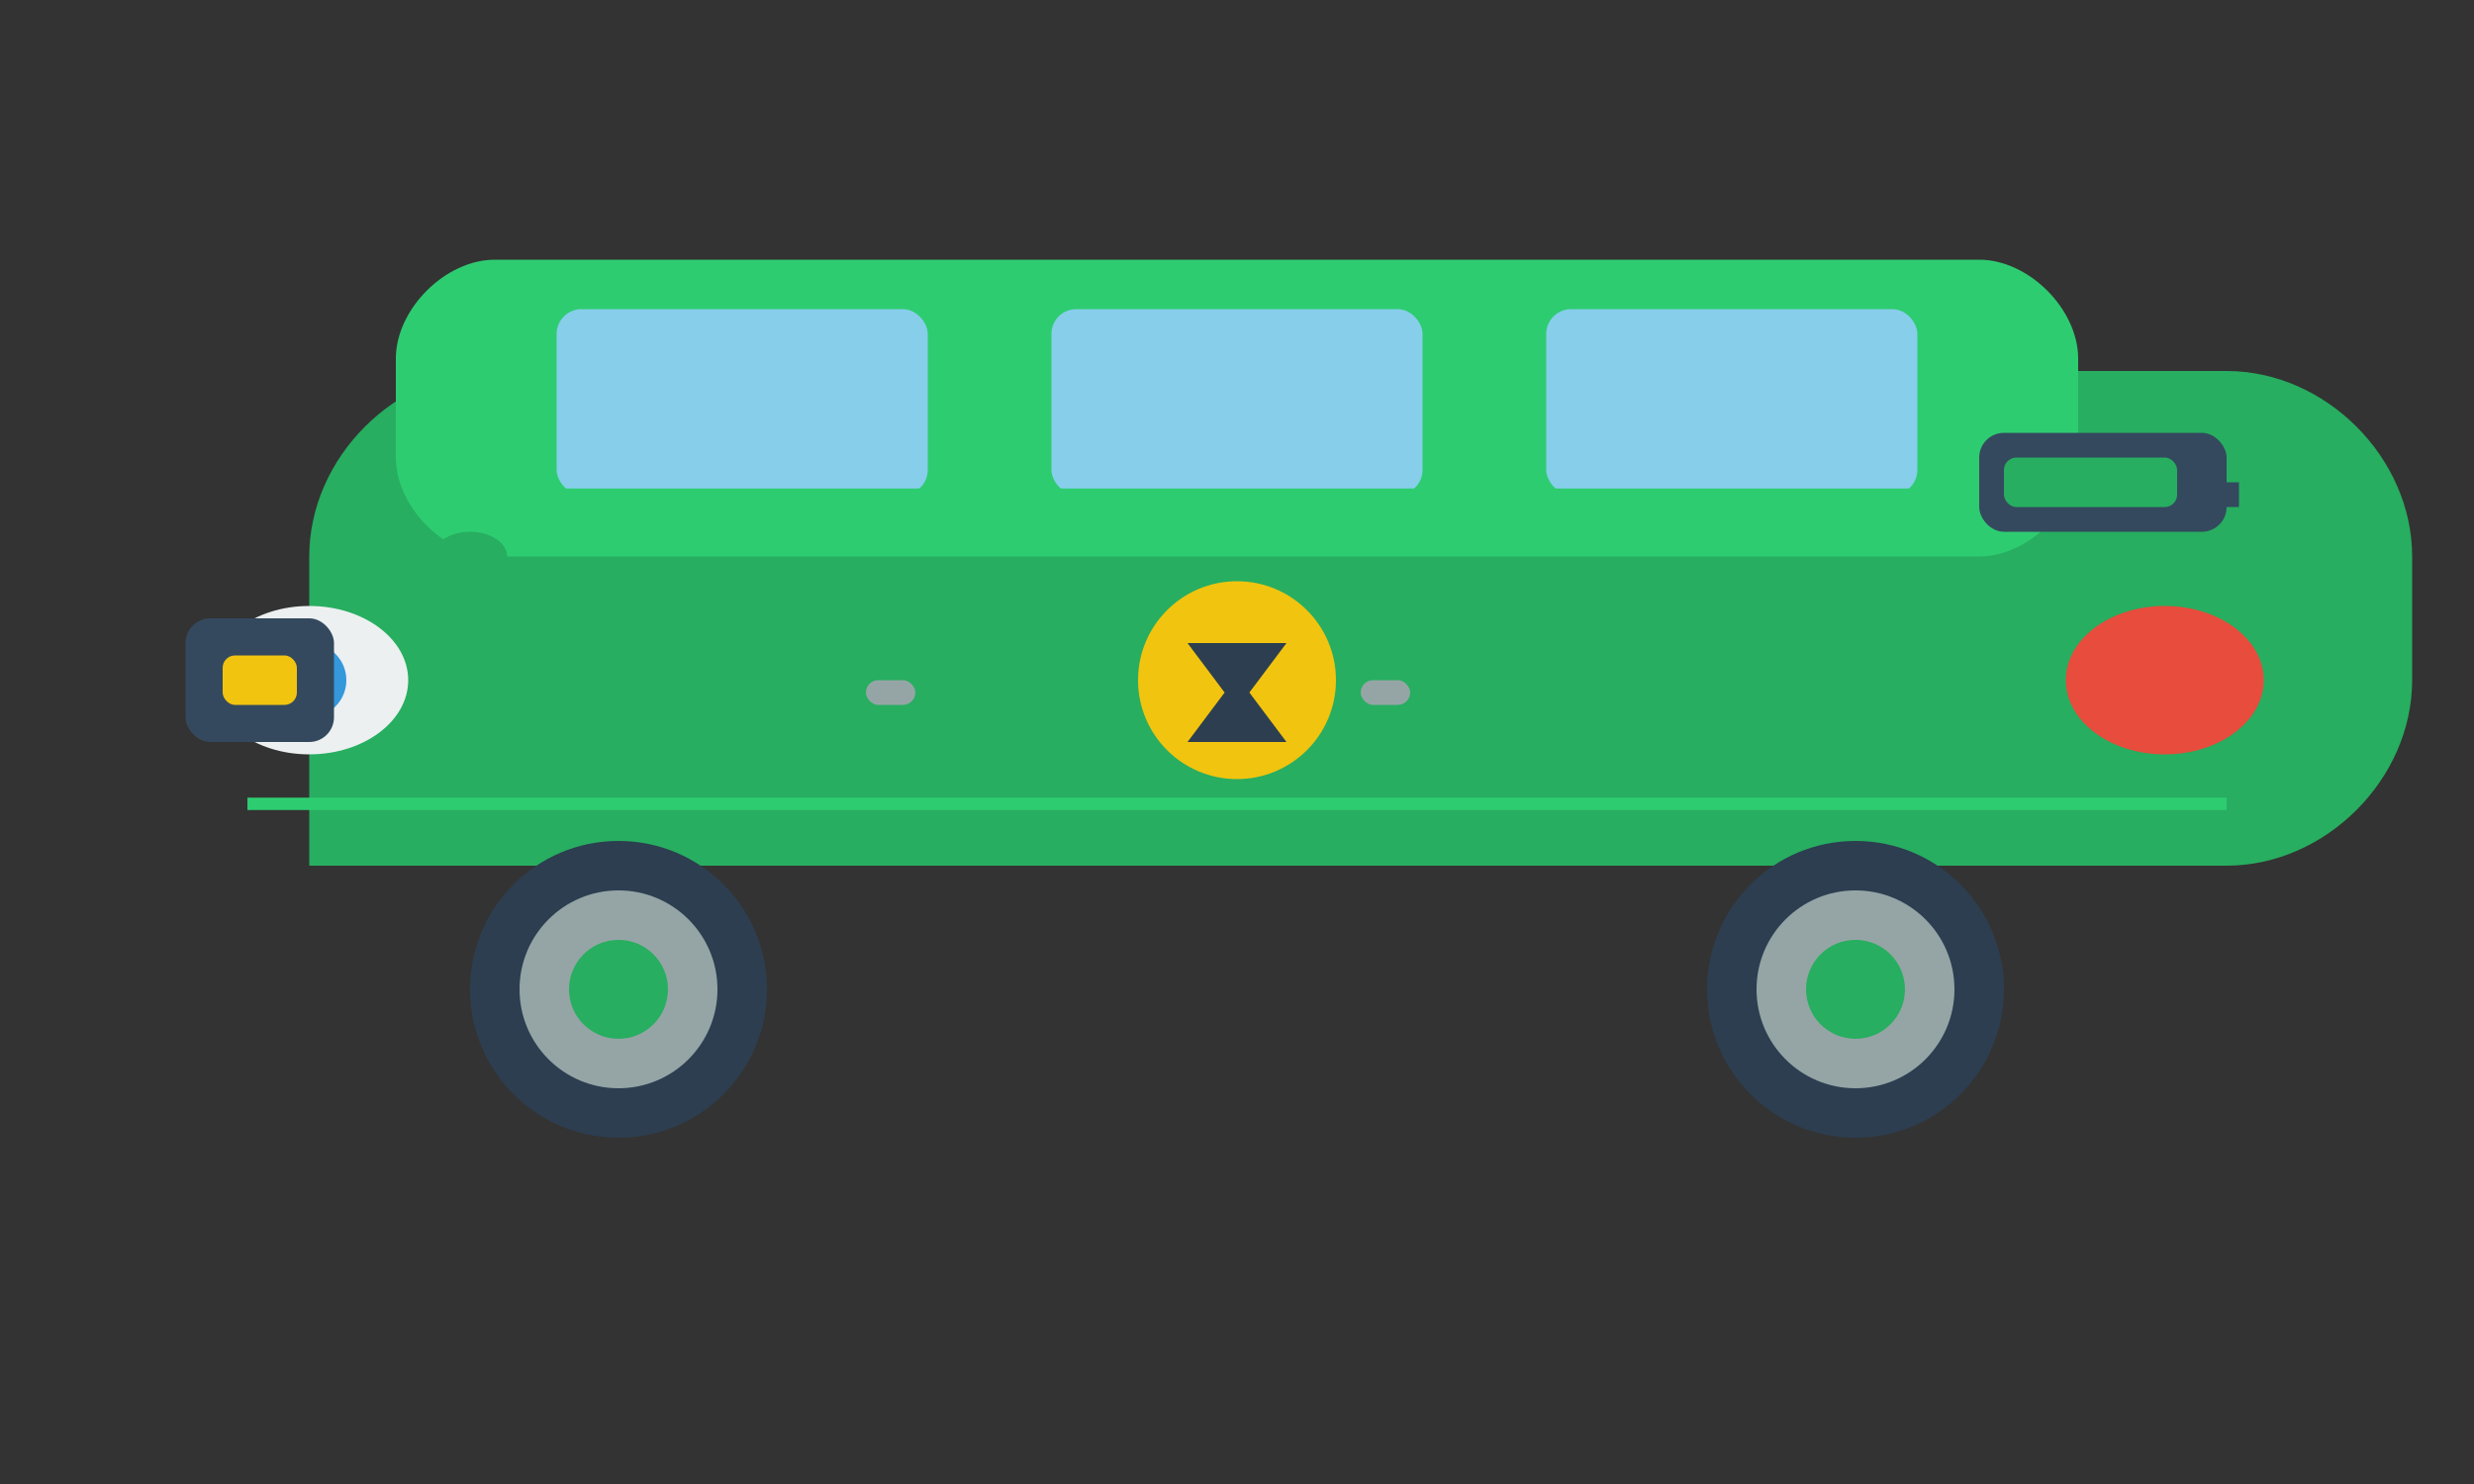 <svg width="200" height="120" viewBox="0 0 200 120" fill="none" xmlns="http://www.w3.org/2000/svg">
  <rect x="0" y="0" width="200" height="120" fill="#333333" stroke="none"/>
  <!-- Car body -->
  <path d="M20 70h160c8 0 15-7 15-15V45c0-8-7-15-15-15H40c-8 0-15 7-15 15v25z" fill="#27ae60"/>
  
  <!-- Car roof -->
  <path d="M40 45h120c4 0 8-4 8-8v-8c0-4-4-8-8-8H40c-4 0-8 4-8 8v8c0 4 4 8 8 8z" fill="#2ecc71"/>
  
  <!-- Windows -->
  <rect x="45" y="25" width="30" height="15" rx="2" fill="#87ceeb"/>
  <rect x="85" y="25" width="30" height="15" rx="2" fill="#87ceeb"/>
  <rect x="125" y="25" width="30" height="15" rx="2" fill="#87ceeb"/>
  
  <!-- Wheels -->
  <circle cx="50" cy="80" r="12" fill="#2c3e50"/>
  <circle cx="50" cy="80" r="8" fill="#95a5a6"/>
  <circle cx="50" cy="80" r="4" fill="#27ae60"/>
  
  <circle cx="150" cy="80" r="12" fill="#2c3e50"/>
  <circle cx="150" cy="80" r="8" fill="#95a5a6"/>
  <circle cx="150" cy="80" r="4" fill="#27ae60"/>
  
  <!-- LED Headlights -->
  <ellipse cx="25" cy="55" rx="8" ry="6" fill="#ecf0f1"/>
  <circle cx="25" cy="55" r="3" fill="#3498db"/>
  <ellipse cx="175" cy="55" rx="8" ry="6" fill="#e74c3c"/>
  
  <!-- Electric charging port -->
  <rect x="15" y="50" width="12" height="10" rx="2" fill="#34495e"/>
  <rect x="18" y="53" width="6" height="4" rx="1" fill="#f1c40f"/>
  
  <!-- Electric badge -->
  <circle cx="100" cy="55" r="8" fill="#f1c40f"/>
  <path d="M96 52l8 0-3 4 3 4-8 0 3-4z" fill="#2c3e50"/>
  
  <!-- Side mirror -->
  <ellipse cx="38" cy="45" rx="3" ry="2" fill="#27ae60"/>
  
  <!-- Door handles -->
  <rect x="70" y="55" width="4" height="2" rx="1" fill="#95a5a6"/>
  <rect x="110" y="55" width="4" height="2" rx="1" fill="#95a5a6"/>
  
  <!-- Electric details -->
  <path d="M20 65h160" stroke="#2ecc71" stroke-width="1"/>
  <path d="M35 40h130" stroke="#2ecc71" stroke-width="1"/>
  
  <!-- Battery indicator -->
  <rect x="160" y="35" width="20" height="8" rx="2" fill="#34495e"/>
  <rect x="162" y="37" width="14" height="4" rx="1" fill="#27ae60"/>
  <rect x="179" y="39" width="2" height="2" fill="#34495e"/>
</svg>

